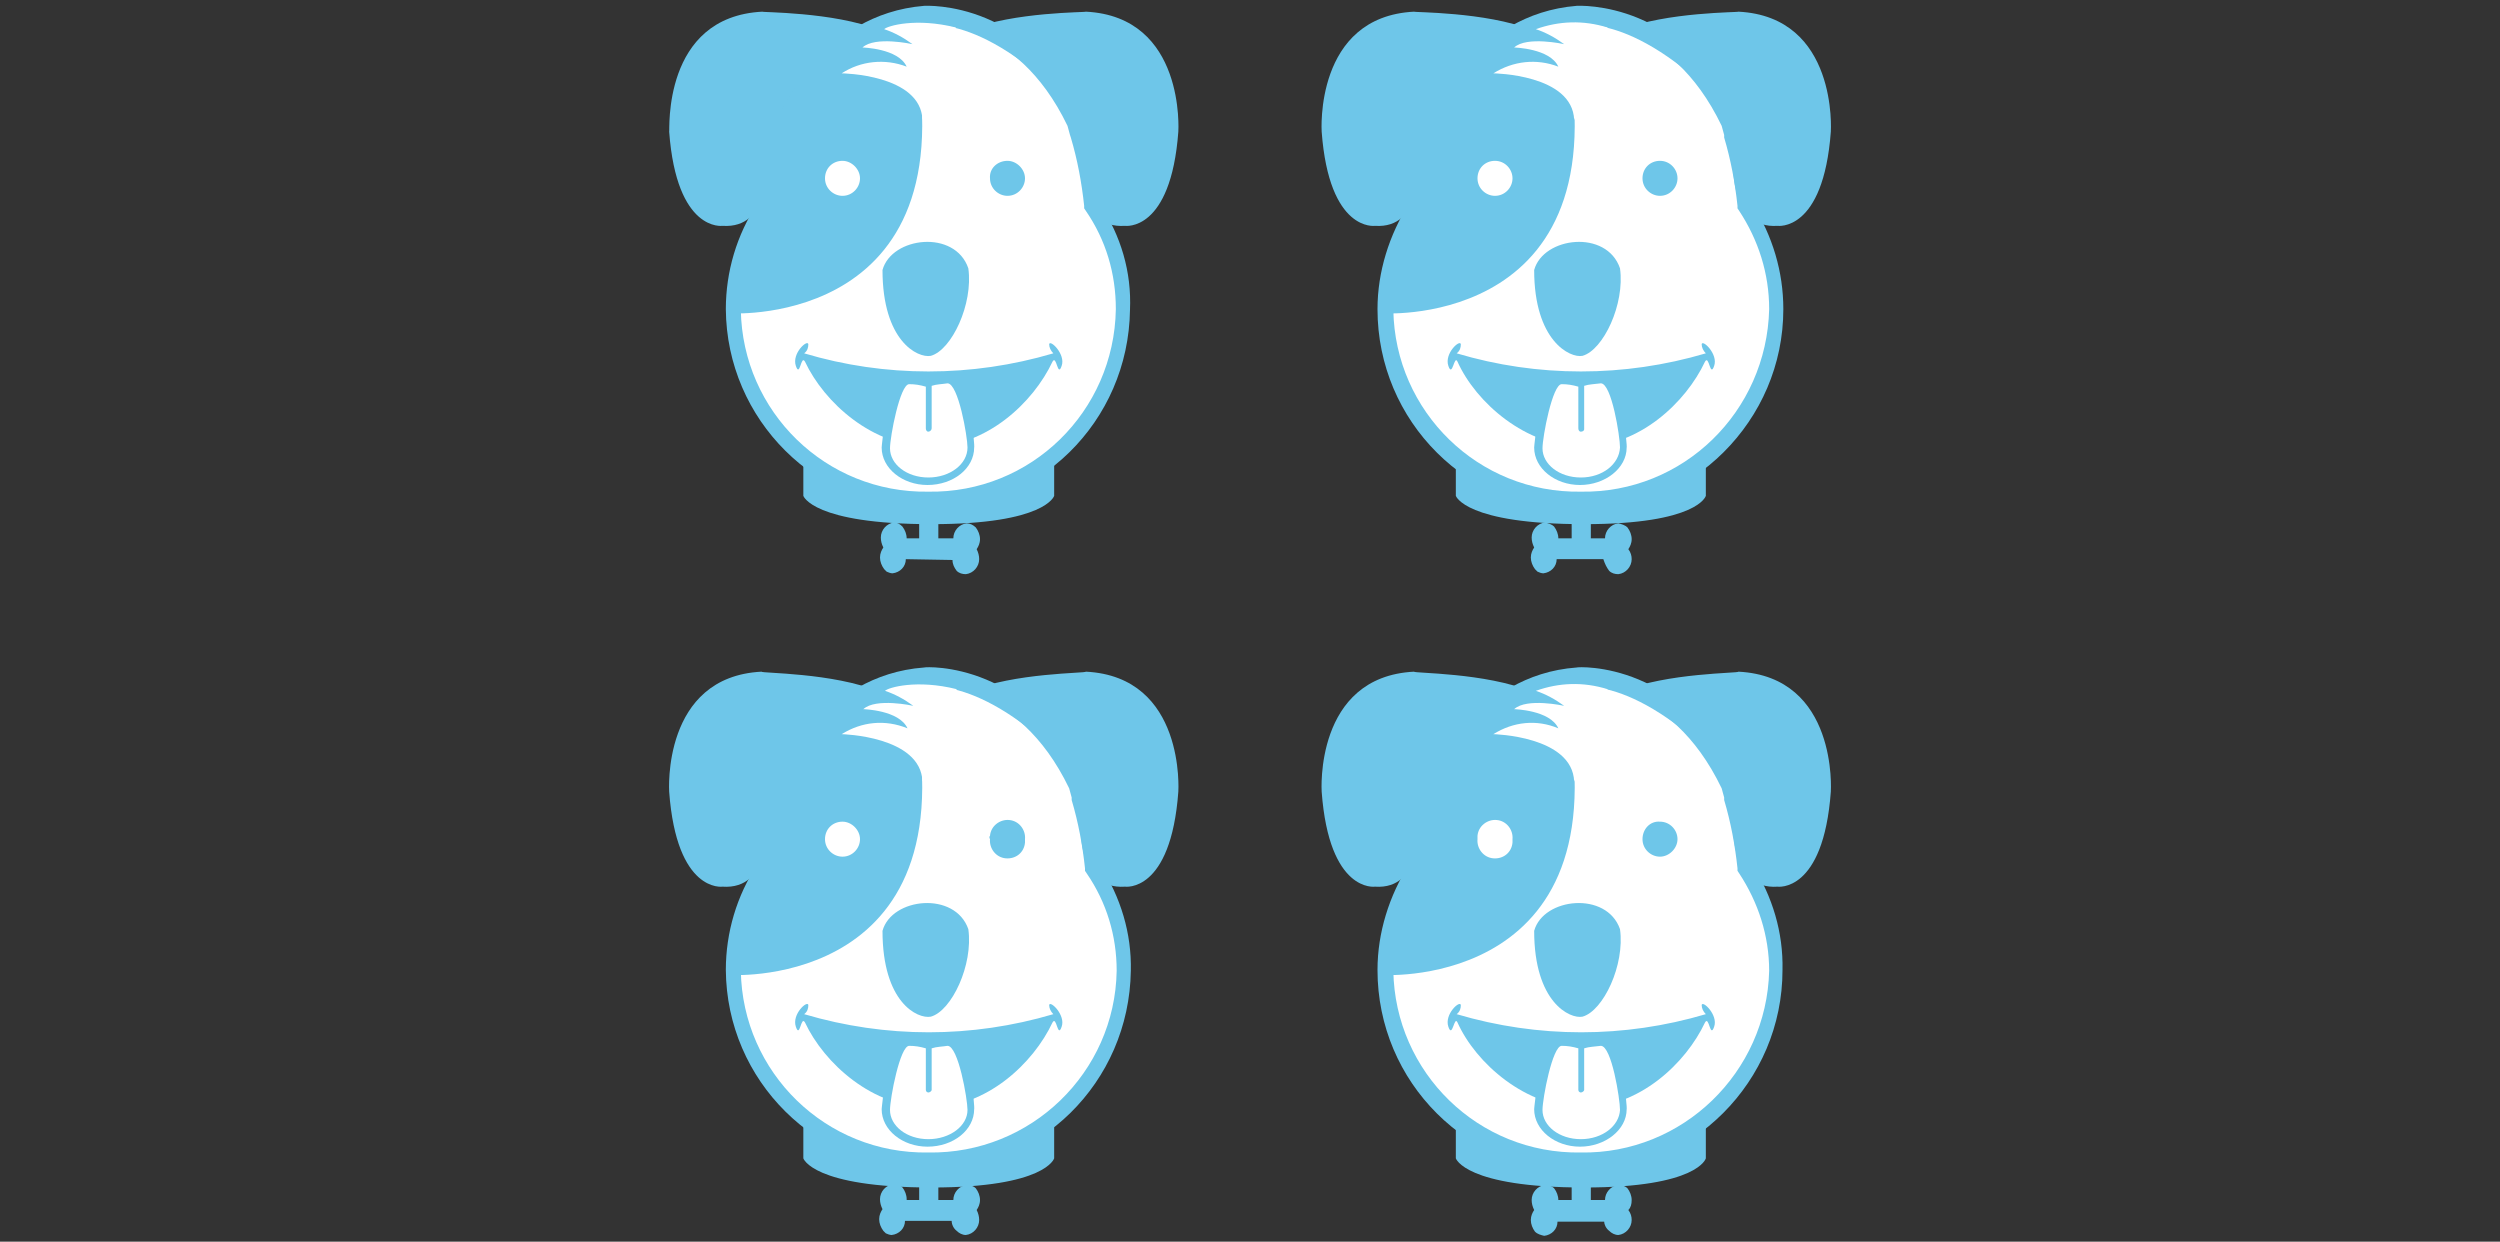 <?xml version="1.0" encoding="utf-8"?>
<!-- Generator: Adobe Illustrator 25.4.1, SVG Export Plug-In . SVG Version: 6.00 Build 0)  -->
<svg version="1.1" id="圖層_1" xmlns="http://www.w3.org/2000/svg" xmlns:xlink="http://www.w3.org/1999/xlink" x="0px" y="0px"
	 viewBox="0 0 300 149" style="enable-background:new 0 0 300 149;" xml:space="preserve">
<rect x="0" y="0" width="300" height="149" fill="#333333" stroke="none"/>
<style type="text/css">
	.st0{fill:#6EC6E9;}
	.st1{fill:#FFFFFF;}
	.st2{fill:#E2BD5E;}
</style>
<g id="圖層_2_00000008110150099239652220000001182727922300822400_">
	<g id="每月吃一口">
		<path class="st0" d="M111.8,130.1c0,0-14.4,0-15.4,3.9v5c0,0,1.1,3.5,15.4,3.5c13.7,0,14.7-3.5,14.7-3.5v-5.1
			C125.5,129.9,111.8,130.1,111.8,130.1z M111.8,137.1h-0.7c-11.1,0-13.5-2.7-13.5-2.7c2.4-2.3,10.9-2.7,13.5-2.8h0.7
			c2.6,0,11.1,0.4,13.5,2.8C125.2,134.4,122.8,137,111.8,137.1L111.8,137.1z"/>
		<path class="st0" d="M114.8,147.7c0.3,0.3,0.7,0.5,1.1,0.5c0.9-0.1,1.6-0.9,1.6-1.8c0-0.4-0.1-0.8-0.3-1.2
			c0.2-0.3,0.4-0.7,0.4-1.2c0-0.5-0.2-1-0.5-1.4c-0.3-0.3-0.7-0.4-1.1-0.4c-0.9,0.1-1.6,0.9-1.6,1.8l0,0h-5.6c0,0,0,0,0-0.1
			c0-0.5-0.2-1-0.5-1.4c-0.3-0.3-0.7-0.4-1.1-0.4c-0.9,0.1-1.6,0.9-1.6,1.8c0,0.4,0.1,0.8,0.3,1.2c-0.2,0.3-0.4,0.7-0.4,1.2
			c0,0.5,0.2,1,0.5,1.4c0.1,0.1,0.2,0.2,0.3,0.3c0.2,0.1,0.5,0.2,0.7,0.2c0.9-0.1,1.6-0.8,1.6-1.7h5.6
			C114.2,146.9,114.4,147.4,114.8,147.7z"/>
		<rect x="110.3" y="140.7" class="st0" width="2.3" height="4.6"/>
		<path class="st0" d="M131.2,104.3c-0.3-12.5-9-22.6-19.8-22.6s-19.3,10.1-19.6,22.6c-2.5,3.7-3.8,8-3.8,12.5
			c0.1,12.8,10.6,23.2,23.4,23.1c12.8,0.1,23.3-10.3,23.4-23.1c0-4.5-1.3-8.8-3.8-12.5H131.2z"/>
		<path class="st1" d="M131.2,104.5c0-5.6-2-11.1-5.7-15.4c-10.5-9.2-16.3-6.3-16.3-6.3c8.3,35.8-21.3,34.2-21.3,34.2
			s1.3,21,23.6,23.1c0,0,21.4,0,23.6-23.1C135.1,112.4,133.8,108,131.2,104.5z"/>
		<path class="st2" d="M128.2,93.8L128.2,93.8z"/>
		<path class="st0" d="M118.8,100.7c-0.1,1.1,0.7,2.2,1.9,2.3c1.2,0.1,2.2-0.7,2.3-1.9c0-0.1,0-0.3,0-0.4c0.1-1.1-0.7-2.2-1.9-2.3
			c-1.1-0.1-2.2,0.7-2.3,1.9C118.7,100.4,118.7,100.5,118.8,100.7z"/>
		<path class="st1" d="M99,100.7c0,1.2,1,2.1,2.1,2.1c1.2,0,2.1-1,2.1-2.1c0-1.1-1-2.1-2.1-2.1C99.9,98.6,99,99.5,99,100.7z"/>
		<path class="st0" d="M116.2,83c0,0,6.1,1.8,8.6,5.1c2.7,3.1,4.5,6.8,4.9,10.9c0,0-0.5,7.8,5.3,7.4c0,0,5.5,0.8,6.4-11.4
			c0,0,0.9-13.8-11.1-14.4C130.4,80.8,121.7,80.7,116.2,83z"/>
		<path class="st0" d="M105.5,83c0,0-6.1,1.8-8.6,5.1c-2.7,3.1-4.5,6.8-4.9,10.9c0,0,0.5,7.8-5.3,7.4c0,0-5.5,0.8-6.4-11.4
			c0,0-0.9-13.8,11.1-14.4C91.2,80.8,100,80.7,105.5,83z"/>
		<path class="st0" d="M132,103.8c-0.3-2.8-0.8-5.4-1.5-8.1l-0.4-1.4l0,0c-5.9-15-19.1-14.3-19.2-14.2C98.6,81,93.4,92.9,93,94.2
			l0,0l0,0l0,0l0,0l-0.4,1c-1,2.7-1.6,5.5-1.7,8.5c-2.5,3.8-3.8,8.2-3.8,12.7c0.1,13.3,10.9,24,24.2,24
			c13.4,0.2,24.2-10.5,24.4-23.9l0,0C135.8,112,134.5,107.7,132,103.8z M111.4,138.3c-12.3,0.2-22.3-9.6-22.5-21.8
			c0-4.2,1.3-8.2,3.6-11.7l0.2-0.3v-0.3c0-2.8,0.6-5.6,1.6-8.2l0.1-0.3v-0.5l0.3,0.2c0-0.1,4.9-12.1,16.5-13
			c0.4,0,10.8-0.9,17.1,12.2l0.3,1.1V96c0.8,2.7,1.3,5.4,1.6,8.2v0.3l0.2,0.3c2.4,3.5,3.6,7.5,3.6,11.7
			C133.8,128.7,123.7,138.5,111.4,138.3C111.5,138.3,111.4,138.3,111.4,138.3z"/>
		<path class="st1" d="M110.7,93.8c-0.2-5.5-9.7-5.7-9.7-5.7c2.4-1.5,5.2-1.8,7.9-0.7c-1-2.2-5.3-2.3-5.3-2.3c1.5-1.4,6-0.4,6-0.4
			c-1.1-0.8-2.2-1.4-3.4-1.8c0.4-0.4,3.8-1.4,8.6-0.2L110.7,93.8z"/>
		<path class="st0" d="M105.9,111.7c1.1-4,8.7-4.8,10.3-0.2c0.6,4.3-2,9.8-4.5,10.5C110.1,122.3,105.9,120.3,105.9,111.7z"/>
		<path class="st0" d="M96.6,122.7c-0.5-0.9-0.6,2-1.1,0.5c-0.5-1.5,1.4-3.2,1.5-2.6c0,0.4-0.1,0.8-0.5,1.1c9.8,2.9,20.1,2.9,29.9,0
			c-0.3-0.3-0.5-0.7-0.5-1.1c0.1-0.6,2,1.2,1.5,2.6c-0.5,1.5-0.6-1.4-1.1-0.5c-2.3,4.9-7.9,10.2-14.7,10.2
			C104.7,132.9,98.9,127.6,96.6,122.7z"/>
		<path class="st0" d="M113.7,124.4c-0.8,0-1.5,0.1-2.3,0.3l0,0c-0.7-0.2-1.5-0.3-2.3-0.3c-2.6,0-3.3,8.7-3.3,8.7
			c0,2.5,2.5,4.5,5.5,4.5c3.1,0,5.6-2,5.6-4.5C117,133.1,116.4,124.4,113.7,124.4z"/>
		<path class="st1" d="M111.4,136.7c-2.6,0-4.6-1.6-4.6-3.5c0-1.4,1.2-7.7,2.3-7.7c0.7,0,1.3,0.1,2,0.3v5c0,0.2,0.2,0.3,0.3,0.3l0,0
			c0.2,0,0.4-0.2,0.4-0.3v-5c0.6-0.2,1.3-0.2,1.9-0.3c1.3,0,2.4,6.4,2.4,7.7C116.1,135.1,114,136.7,111.4,136.7z"/>
		<path class="st0" d="M190.1,130.1c0,0-14.4,0-15.4,3.9v5c0,0,1.1,3.5,15.4,3.5c13.7,0,14.6-3.5,14.6-3.5v-5.1
			C203.7,129.9,190.1,130.1,190.1,130.1z M190.1,137.1h-0.8c-11.1,0-13.5-2.7-13.5-2.7c2.3-2.3,10.9-2.7,13.5-2.8h0.7
			c2.6,0,11.1,0.4,13.5,2.8C203.4,134.4,201.1,137,190.1,137.1L190.1,137.1z"/>
		<path class="st0" d="M193.1,147.7c0.3,0.3,0.7,0.5,1.1,0.5c0.9-0.1,1.6-0.9,1.6-1.8c0-0.4-0.1-0.8-0.4-1.2
			c0.3-0.3,0.4-0.7,0.4-1.2c0-0.5-0.2-1-0.5-1.4c-0.3-0.3-0.7-0.4-1.1-0.4c-0.9,0.1-1.6,0.9-1.6,1.8l0,0h-5.6V144
			c0-0.5-0.2-1-0.5-1.4c-0.3-0.3-0.7-0.4-1.1-0.4c-0.9,0.1-1.6,0.9-1.6,1.8c0,0.4,0.1,0.8,0.3,1.2c-0.2,0.3-0.4,0.7-0.4,1.2
			c0,0.5,0.2,1,0.5,1.4c0.3,0.3,0.7,0.4,1.1,0.5c0.9-0.1,1.6-0.8,1.6-1.7h5.6C192.5,146.9,192.7,147.4,193.1,147.7z"/>
		<rect x="188.6" y="140.7" class="st0" width="2.3" height="4.6"/>
		<path class="st0" d="M209.5,104.3c-0.3-12.5-9-22.6-19.8-22.6c-10.8,0-19.5,10-19.8,22.6c-2.4,3.8-3.7,8-3.6,12.5
			c0,13,10.5,23.5,23.5,23.5c13,0,23.5-10.5,23.5-23.5C213.1,112.3,211.9,108,209.5,104.3z"/>
		<path class="st1" d="M209.5,104.5c0-5.6-2-11.1-5.7-15.4c-10.5-9.2-16.3-6.3-16.3-6.3c8.3,35.8-21.3,34.2-21.3,34.2
			s1.3,21,23.6,23.1c0,0,21.4,0,23.6-23.1C213.4,112.4,212.1,108,209.5,104.5z"/>
		<path class="st2" d="M206.5,93.8L206.5,93.8z"/>
		<path class="st0" d="M197.1,100.7c0,1.2,1,2.1,2.1,2.1s2.1-1,2.1-2.1c0-1.1-0.9-2.1-2.1-2.1C198,98.5,197.1,99.5,197.1,100.7
			C197.1,100.6,197.1,100.7,197.1,100.7z"/>
		<path class="st1" d="M177.3,100.7c-0.1,1.1,0.7,2.2,1.9,2.3c1.2,0.1,2.2-0.7,2.3-1.9c0-0.1,0-0.3,0-0.4c0.1-1.1-0.7-2.2-1.9-2.3
			c-1.1-0.1-2.2,0.7-2.3,1.9C177.3,100.4,177.3,100.5,177.3,100.7z"/>
		<path class="st0" d="M194.5,83c0,0,6.1,1.8,8.6,5.1c2.7,3.1,4.5,6.8,4.9,10.9c0,0-0.4,7.8,5.3,7.4c0,0,5.5,0.8,6.4-11.4
			c0,0,0.9-13.8-11.1-14.4C208.8,80.8,200,80.7,194.5,83z"/>
		<path class="st0" d="M183.8,83c0,0-6.1,1.8-8.6,5.1c-2.7,3.1-4.5,6.8-4.9,10.9c0,0,0.4,7.8-5.3,7.4c0,0-5.5,0.8-6.4-11.4
			c0,0-0.9-13.8,11.1-14.4C169.5,80.8,178.3,80.7,183.8,83z"/>
		<path class="st0" d="M210.3,103.8c-0.3-2.8-0.8-5.4-1.5-8.1l-0.4-1.4l0,0c-5.9-15-19.1-14.3-19.2-14.2
			c-12.3,0.9-17.4,12.8-18,14.1l0,0l0,0l0,0l0,0l-0.4,1c-1,2.8-1.6,5.5-1.7,8.5c-2.4,3.8-3.8,8.2-3.8,12.7
			c0,13.5,10.9,24.3,24.3,24.3s24.3-10.9,24.3-24.3C214,111.9,212.7,107.6,210.3,103.8z M189.7,138.3c-12.3,0.2-22.3-9.6-22.5-21.8
			c0-4.2,1.3-8.2,3.6-11.7l0.2-0.3v-0.3c0-2.8,0.6-5.6,1.6-8.2l0.1-0.3v-0.5l0.3,0.2c0-0.1,4.9-12.1,16.5-13
			c0.5,0,10.8-0.9,17.1,12.2l0.3,1.1v0.3c0.8,2.7,1.3,5.4,1.6,8.2v0.3l0.2,0.3c2.3,3.5,3.6,7.5,3.6,11.7
			C212,128.7,201.9,138.5,189.7,138.3z"/>
		<path class="st1" d="M188.9,93.8c-0.2-5.5-9.7-5.7-9.7-5.7c2.4-1.5,5.2-1.8,7.8-0.7c-1-2.2-5.3-2.3-5.3-2.3c1.5-1.4,6-0.4,6-0.4
			c-1.1-0.8-2.2-1.4-3.4-1.8c2.8-1,5.7-1.1,8.6-0.2L188.9,93.8z"/>
		<path class="st0" d="M184.1,111.7c1.1-4,8.7-4.8,10.3-0.2c0.6,4.3-2,9.8-4.5,10.5C188.4,122.3,184.1,120.3,184.1,111.7z"/>
		<path class="st0" d="M174.9,122.7c-0.4-0.9-0.6,2-1.1,0.5s1.4-3.2,1.5-2.6c0,0.4-0.1,0.8-0.5,1.1c9.8,2.9,20.1,2.9,29.9,0
			c-0.3-0.3-0.5-0.7-0.5-1.1c0.1-0.6,2,1.2,1.5,2.6c-0.5,1.5-0.6-1.4-1.1-0.5c-2.3,4.9-7.9,10.2-14.7,10.2S177.1,127.6,174.9,122.7z
			"/>
		<path class="st0" d="M192,124.4c-0.8,0-1.6,0.1-2.3,0.3l0,0c-0.7-0.2-1.5-0.3-2.3-0.3c-2.6,0-3.3,8.7-3.3,8.7
			c0,2.5,2.5,4.5,5.5,4.5s5.6-2,5.6-4.5C195.3,133.1,194.6,124.4,192,124.4z"/>
		<path class="st1" d="M189.7,136.7c-2.6,0-4.6-1.6-4.6-3.5c0-1.4,1.2-7.7,2.3-7.7c0.7,0,1.3,0.1,2,0.3v5c0,0.2,0.2,0.3,0.3,0.3
			c0.2,0,0.4-0.2,0.4-0.3v-5c0.6-0.2,1.3-0.2,2-0.3c1.3,0,2.3,6.4,2.3,7.7C194.3,135.1,192.3,136.7,189.7,136.7z"/>
		<path class="st0" d="M111.8,50.6c0,0-14.4-0.1-15.4,3.9v5c0,0,1.1,3.4,15.4,3.4c13.7,0,14.7-3.4,14.7-3.4v-5
			C125.5,50.6,111.8,50.6,111.8,50.6z M111.8,57.8h-0.7c-11.1,0-13.5-2.7-13.5-2.7c2.4-2.3,10.9-2.7,13.5-2.8h0.7
			c2.6,0,11.1,0.4,13.5,2.8C125.2,55.1,122.8,57.8,111.8,57.8L111.8,57.8z"/>
		<path class="st0" d="M114.8,68.5c0.3,0.3,0.7,0.4,1.1,0.4c0.9-0.1,1.6-0.9,1.6-1.8c0-0.4-0.1-0.8-0.3-1.2c0.2-0.3,0.4-0.7,0.4-1.2
			c0-0.5-0.2-1-0.5-1.4c-0.3-0.3-0.7-0.5-1.1-0.5c-0.9,0.1-1.6,0.9-1.6,1.8l0,0h-5.6l0,0c0-0.5-0.2-1-0.5-1.4
			c-0.3-0.3-0.6-0.5-1-0.5c-0.9,0.1-1.6,0.9-1.6,1.8c0,0.4,0.1,0.8,0.3,1.2c-0.2,0.3-0.4,0.7-0.4,1.2c0,0.5,0.2,1,0.5,1.4l0.3,0.3
			c0.2,0.1,0.5,0.2,0.7,0.2c0.9-0.1,1.6-0.8,1.6-1.7l5.6,0.1C114.3,67.7,114.5,68.1,114.8,68.5z"/>
		<rect x="110.3" y="61.4" class="st0" width="2.3" height="4.6"/>
		<path class="st0" d="M131.2,25c-0.3-12.6-9-22.6-19.8-22.6S92.1,12.4,91.8,25c-2.5,3.7-3.8,8-3.8,12.5
			c0.1,12.8,10.6,23.2,23.4,23.1c12.9,0,23.4-10.3,23.5-23.2C134.9,32.9,133.6,28.6,131.2,25L131.2,25z"/>
		<path class="st1" d="M131.2,25.1c0-5.6-2-11.1-5.7-15.4c-10.5-9.2-16.3-6.3-16.3-6.3c8.3,35.8-21.3,34.2-21.3,34.2
			s1.3,21,23.6,23.1c0,0,21.4,0,23.6-23.1C135.1,33.1,133.8,28.7,131.2,25.1z"/>
		<path class="st2" d="M128.2,14.4L128.2,14.4z M128.2,14.4L128.2,14.4z M128.2,14.4L128.2,14.4z"/>
		<path class="st0" d="M118.8,21.4c0,1.2,1,2.1,2.1,2.1c1.2,0,2.1-1,2.1-2.1c0-1.1-1-2.1-2.1-2.1C119.7,19.3,118.7,20.2,118.8,21.4z
			"/>
		<path class="st1" d="M99,21.4c0,1.2,1,2.1,2.1,2.1c1.2,0,2.1-1,2.1-2.1c0-1.1-1-2.1-2.1-2.1C99.9,19.3,99,20.2,99,21.4L99,21.4z"
			/>
		<path class="st0" d="M116.2,3.6c0,0,6.1,1.8,8.6,5.1c2.7,3.1,4.5,6.9,4.9,11c0,0-0.5,7.8,5.3,7.4c0,0,5.5,0.8,6.4-11.3
			c0,0,0.9-13.8-11.1-14.4C130.4,1.5,121.7,1.4,116.2,3.6z"/>
		<path class="st0" d="M105.5,3.6c0,0-6.1,1.8-8.6,5.1c-2.7,3.1-4.5,6.9-4.9,11c0,0,0.5,7.8-5.3,7.4c0,0-5.5,0.8-6.4-11.3
			c0.1,0-0.9-13.8,11.2-14.4C91.2,1.5,100,1.4,105.5,3.6z"/>
		<path class="st0" d="M132,24.5c-0.3-2.8-0.8-5.4-1.6-8.1L130,15l0,0c-5.8-15.1-19-14.3-19.1-14.3C98.6,1.7,93.5,13.5,93,14.9l0,0
			l0,0l0,0l0,0l-0.4,1c-1,2.7-1.6,5.5-1.7,8.5c-2.5,3.8-3.8,8.2-3.8,12.7c0.1,13.3,10.9,24,24.1,24c13.4,0.2,24.2-10.5,24.4-23.9
			l0,0C135.8,32.6,134.5,28.3,132,24.5z M111.4,59c-12.3,0.2-22.3-9.6-22.5-21.8c0-4.2,1.3-8.2,3.6-11.8l0.2-0.3v-0.3
			c0-2.9,0.6-5.6,1.6-8.3l0.1-0.3v-0.5l0.1,0.2c0-0.1,4.9-12.1,16.5-13c0.4,0,10.8-0.9,17.1,12.2l0.3,1.1l0.1,0.3
			c0.8,2.7,1.3,5.4,1.6,8.2V25l0.2,0.3c2.4,3.5,3.6,7.5,3.6,11.8C133.7,49.4,123.7,59.2,111.4,59z"/>
		<path class="st1" d="M110.7,14.4c-0.2-5.5-9.7-5.6-9.7-5.6c2.3-1.5,5.2-1.8,7.8-0.8c-1-2.2-5.3-2.3-5.3-2.3c1.5-1.4,6-0.4,6-0.4
			c-1.1-0.8-2.2-1.4-3.4-1.8c0.4-0.4,3.8-1.4,8.6-0.2L110.7,14.4z"/>
		<path class="st0" d="M105.9,32.4c1.1-4,8.7-4.9,10.3-0.2c0.6,4.3-2,9.8-4.5,10.5C110.1,43,105.9,40.9,105.9,32.4z"/>
		<path class="st0" d="M96.6,43.4c-0.5-0.9-0.6,2-1.1,0.5c-0.5-1.5,1.4-3.2,1.5-2.6c0,0.4-0.1,0.8-0.5,1.1c9.7,2.9,20.1,2.9,29.9,0
			c-0.3-0.3-0.5-0.7-0.5-1.1c0.1-0.6,2,1.2,1.5,2.6c-0.5,1.5-0.6-1.4-1.1-0.5c-2.3,4.9-7.9,10.2-14.7,10.2
			C104.7,53.6,98.9,48.3,96.6,43.4z"/>
		<path class="st0" d="M113.7,45c-0.8,0-1.5,0.1-2.3,0.3l0,0c-0.7-0.2-1.5-0.3-2.3-0.3c-2.6,0-3.3,8.6-3.3,8.7
			c0,2.5,2.5,4.5,5.5,4.5c3.1,0,5.6-2,5.6-4.5C117,53.7,116.4,45,113.7,45z"/>
		<path class="st1" d="M111.4,57.3c-2.6,0-4.6-1.6-4.6-3.5c0-1.4,1.2-7.7,2.3-7.7c0.7,0,1.3,0.1,2,0.3v5c0,0.2,0.1,0.4,0.3,0.4l0,0
			c0.2,0,0.4-0.2,0.4-0.4l0,0v-5.1c0.6-0.2,1.3-0.2,1.9-0.3c1.3,0,2.4,6.4,2.4,7.7C116.1,55.7,114,57.3,111.4,57.3z"/>
		<path class="st0" d="M190.1,50.6c0,0-14.4-0.1-15.4,3.9v5c0,0,1.1,3.4,15.4,3.4c13.7,0,14.6-3.4,14.6-3.4v-5
			C203.7,50.6,190.1,50.6,190.1,50.6z M190.1,57.8h-0.8c-11.1,0-13.5-2.7-13.5-2.7c2.3-2.3,10.9-2.7,13.5-2.8h0.7
			c2.6,0,11.1,0.4,13.5,2.8C203.4,55.1,201.1,57.8,190.1,57.8L190.1,57.8z"/>
		<path class="st0" d="M193.1,68.5c0.3,0.3,0.7,0.4,1.1,0.4c0.9-0.1,1.6-0.9,1.6-1.8c0-0.4-0.1-0.8-0.4-1.2c0.2-0.3,0.4-0.7,0.4-1.2
			c0-0.5-0.2-1-0.5-1.4c-0.3-0.3-0.7-0.4-1.1-0.5c-0.9,0.1-1.6,0.9-1.6,1.8l0,0h-5.6l0,0c0-0.5-0.2-1-0.5-1.4
			c-0.3-0.3-0.7-0.4-1.1-0.5c-0.9,0.1-1.6,0.9-1.6,1.8c0,0.4,0.1,0.8,0.3,1.2c-0.2,0.3-0.4,0.7-0.4,1.2c0,0.5,0.2,1,0.5,1.4
			c0.1,0.1,0.2,0.2,0.3,0.3c0.2,0.1,0.5,0.2,0.7,0.2c0.9-0.1,1.6-0.8,1.6-1.7h5.6C192.6,67.7,192.8,68.1,193.1,68.5z"/>
		<rect x="188.6" y="61.4" class="st0" width="2.3" height="4.6"/>
		<path class="st0" d="M209.5,25c-0.3-12.6-9-22.6-19.8-22.6c-10.8,0-19.5,10-19.8,22.6c-2.4,3.8-3.7,8-3.6,12.5
			c0,13,10.5,23.5,23.5,23.5c13,0,23.5-10.5,23.5-23.5C213.1,33,211.9,28.7,209.5,25z"/>
		<path class="st1" d="M209.5,25.1c0-5.6-2-11.1-5.7-15.4c-10.5-9.2-16.3-6.3-16.3-6.3c8.3,35.9-21.3,34.2-21.3,34.2
			s1.3,21,23.6,23.1c0,0,21.4,0,23.6-23.1C213.4,33,212.1,28.7,209.5,25.1z"/>
		<path class="st2" d="M206.5,14.4L206.5,14.4z M206.5,14.4L206.5,14.4z M206.5,14.4L206.5,14.4z"/>
		<path class="st0" d="M197.1,21.4c0,1.2,1,2.1,2.1,2.1c1.2,0,2.1-1,2.1-2.1c0-1.1-0.9-2.1-2.1-2.1C198,19.3,197.1,20.2,197.1,21.4
			L197.1,21.4z"/>
		<path class="st1" d="M177.3,21.4c0,1.2,1,2.1,2.1,2.1c1.2,0,2.1-1,2.1-2.1c0-1.1-0.9-2.1-2.1-2.1
			C178.2,19.3,177.3,20.2,177.3,21.4L177.3,21.4z"/>
		<path class="st0" d="M194.5,3.6c0,0,6.1,1.8,8.6,5.1c2.7,3.1,4.5,6.9,4.9,11c0,0-0.4,7.8,5.3,7.4c0,0,5.5,0.8,6.4-11.3
			c0,0,0.9-13.8-11.1-14.4C208.8,1.5,200,1.4,194.5,3.6z"/>
		<path class="st0" d="M183.8,3.6c0,0-6.1,1.8-8.6,5.1c-2.7,3.1-4.5,6.9-4.9,11c0,0,0.4,7.8-5.3,7.4c0,0-5.5,0.8-6.4-11.3
			c0,0-0.9-13.8,11.1-14.4C169.5,1.5,178.3,1.4,183.8,3.6z"/>
		<path class="st0" d="M210.3,24.5c-0.3-2.8-0.8-5.4-1.5-8.1l-0.4-1.4l0,0c-5.9-15.1-19.1-14.3-19.2-14.3c-12.3,1-17.4,12.8-18,14.2
			l0,0l0,0l0,0l0,0l-0.4,1c-1,2.8-1.6,5.5-1.7,8.5c-2.4,3.8-3.8,8.2-3.8,12.7c0,13.5,10.9,24.3,24.3,24.3S214,50.5,214,37.1
			C214,32.6,212.7,28.3,210.3,24.5z M189.7,59c-12.3,0.2-22.3-9.6-22.5-21.8c0-4.2,1.3-8.2,3.6-11.8l0.2-0.3v-0.3
			c0-2.9,0.6-5.6,1.6-8.3l0.1-0.3v-0.5l0.3,0.2c0-0.1,4.9-12.1,16.5-13c0.5,0,10.8-0.9,17.1,12.2l0.3,1.1v0.3
			c0.8,2.7,1.3,5.4,1.6,8.2V25l0.2,0.3c2.3,3.5,3.6,7.5,3.6,11.8C212,49.4,202,59.2,189.7,59z"/>
		<path class="st1" d="M188.9,14.4c-0.2-5.5-9.7-5.6-9.7-5.6c2.4-1.5,5.2-1.8,7.8-0.8c-1-2.2-5.3-2.3-5.3-2.3c1.5-1.4,6-0.4,6-0.4
			c-1.1-0.8-2.2-1.4-3.4-1.8c2.8-1,5.7-1.1,8.6-0.2L188.9,14.4z"/>
		<path class="st0" d="M184.1,32.4c1.1-4,8.7-4.9,10.3-0.2c0.6,4.3-2,9.8-4.5,10.5C188.4,43,184.1,40.9,184.1,32.4z"/>
		<path class="st0" d="M174.9,43.4c-0.4-0.9-0.6,2-1.1,0.5s1.4-3.2,1.5-2.6c0,0.4-0.1,0.8-0.5,1.1c9.7,2.9,20.1,2.9,29.9,0
			c-0.3-0.3-0.5-0.7-0.5-1.1c0.1-0.6,2,1.2,1.5,2.6c-0.5,1.5-0.6-1.4-1.1-0.5c-2.3,4.9-7.9,10.2-14.7,10.2S177.1,48.3,174.9,43.4z"
			/>
		<path class="st0" d="M192,45c-0.8,0-1.5,0.1-2.3,0.3l0,0c-0.7-0.2-1.5-0.3-2.3-0.3c-2.6,0-3.3,8.6-3.3,8.7c0,2.5,2.5,4.5,5.5,4.5
			s5.6-2,5.6-4.5C195.3,53.7,194.6,45,192,45z"/>
		<path class="st1" d="M189.7,57.3c-2.6,0-4.6-1.6-4.6-3.5c0-1.4,1.2-7.7,2.3-7.7c0.7,0,1.3,0.1,2,0.3v5c0,0.2,0.1,0.4,0.3,0.4
			s0.4-0.1,0.4-0.3c0-0.1,0-0.1,0-0.2v-5c0.6-0.2,1.3-0.2,2-0.3c1.3,0,2.3,6.4,2.3,7.7C194.3,55.7,192.3,57.3,189.7,57.3z"/>
	</g>
</g>
</svg>
